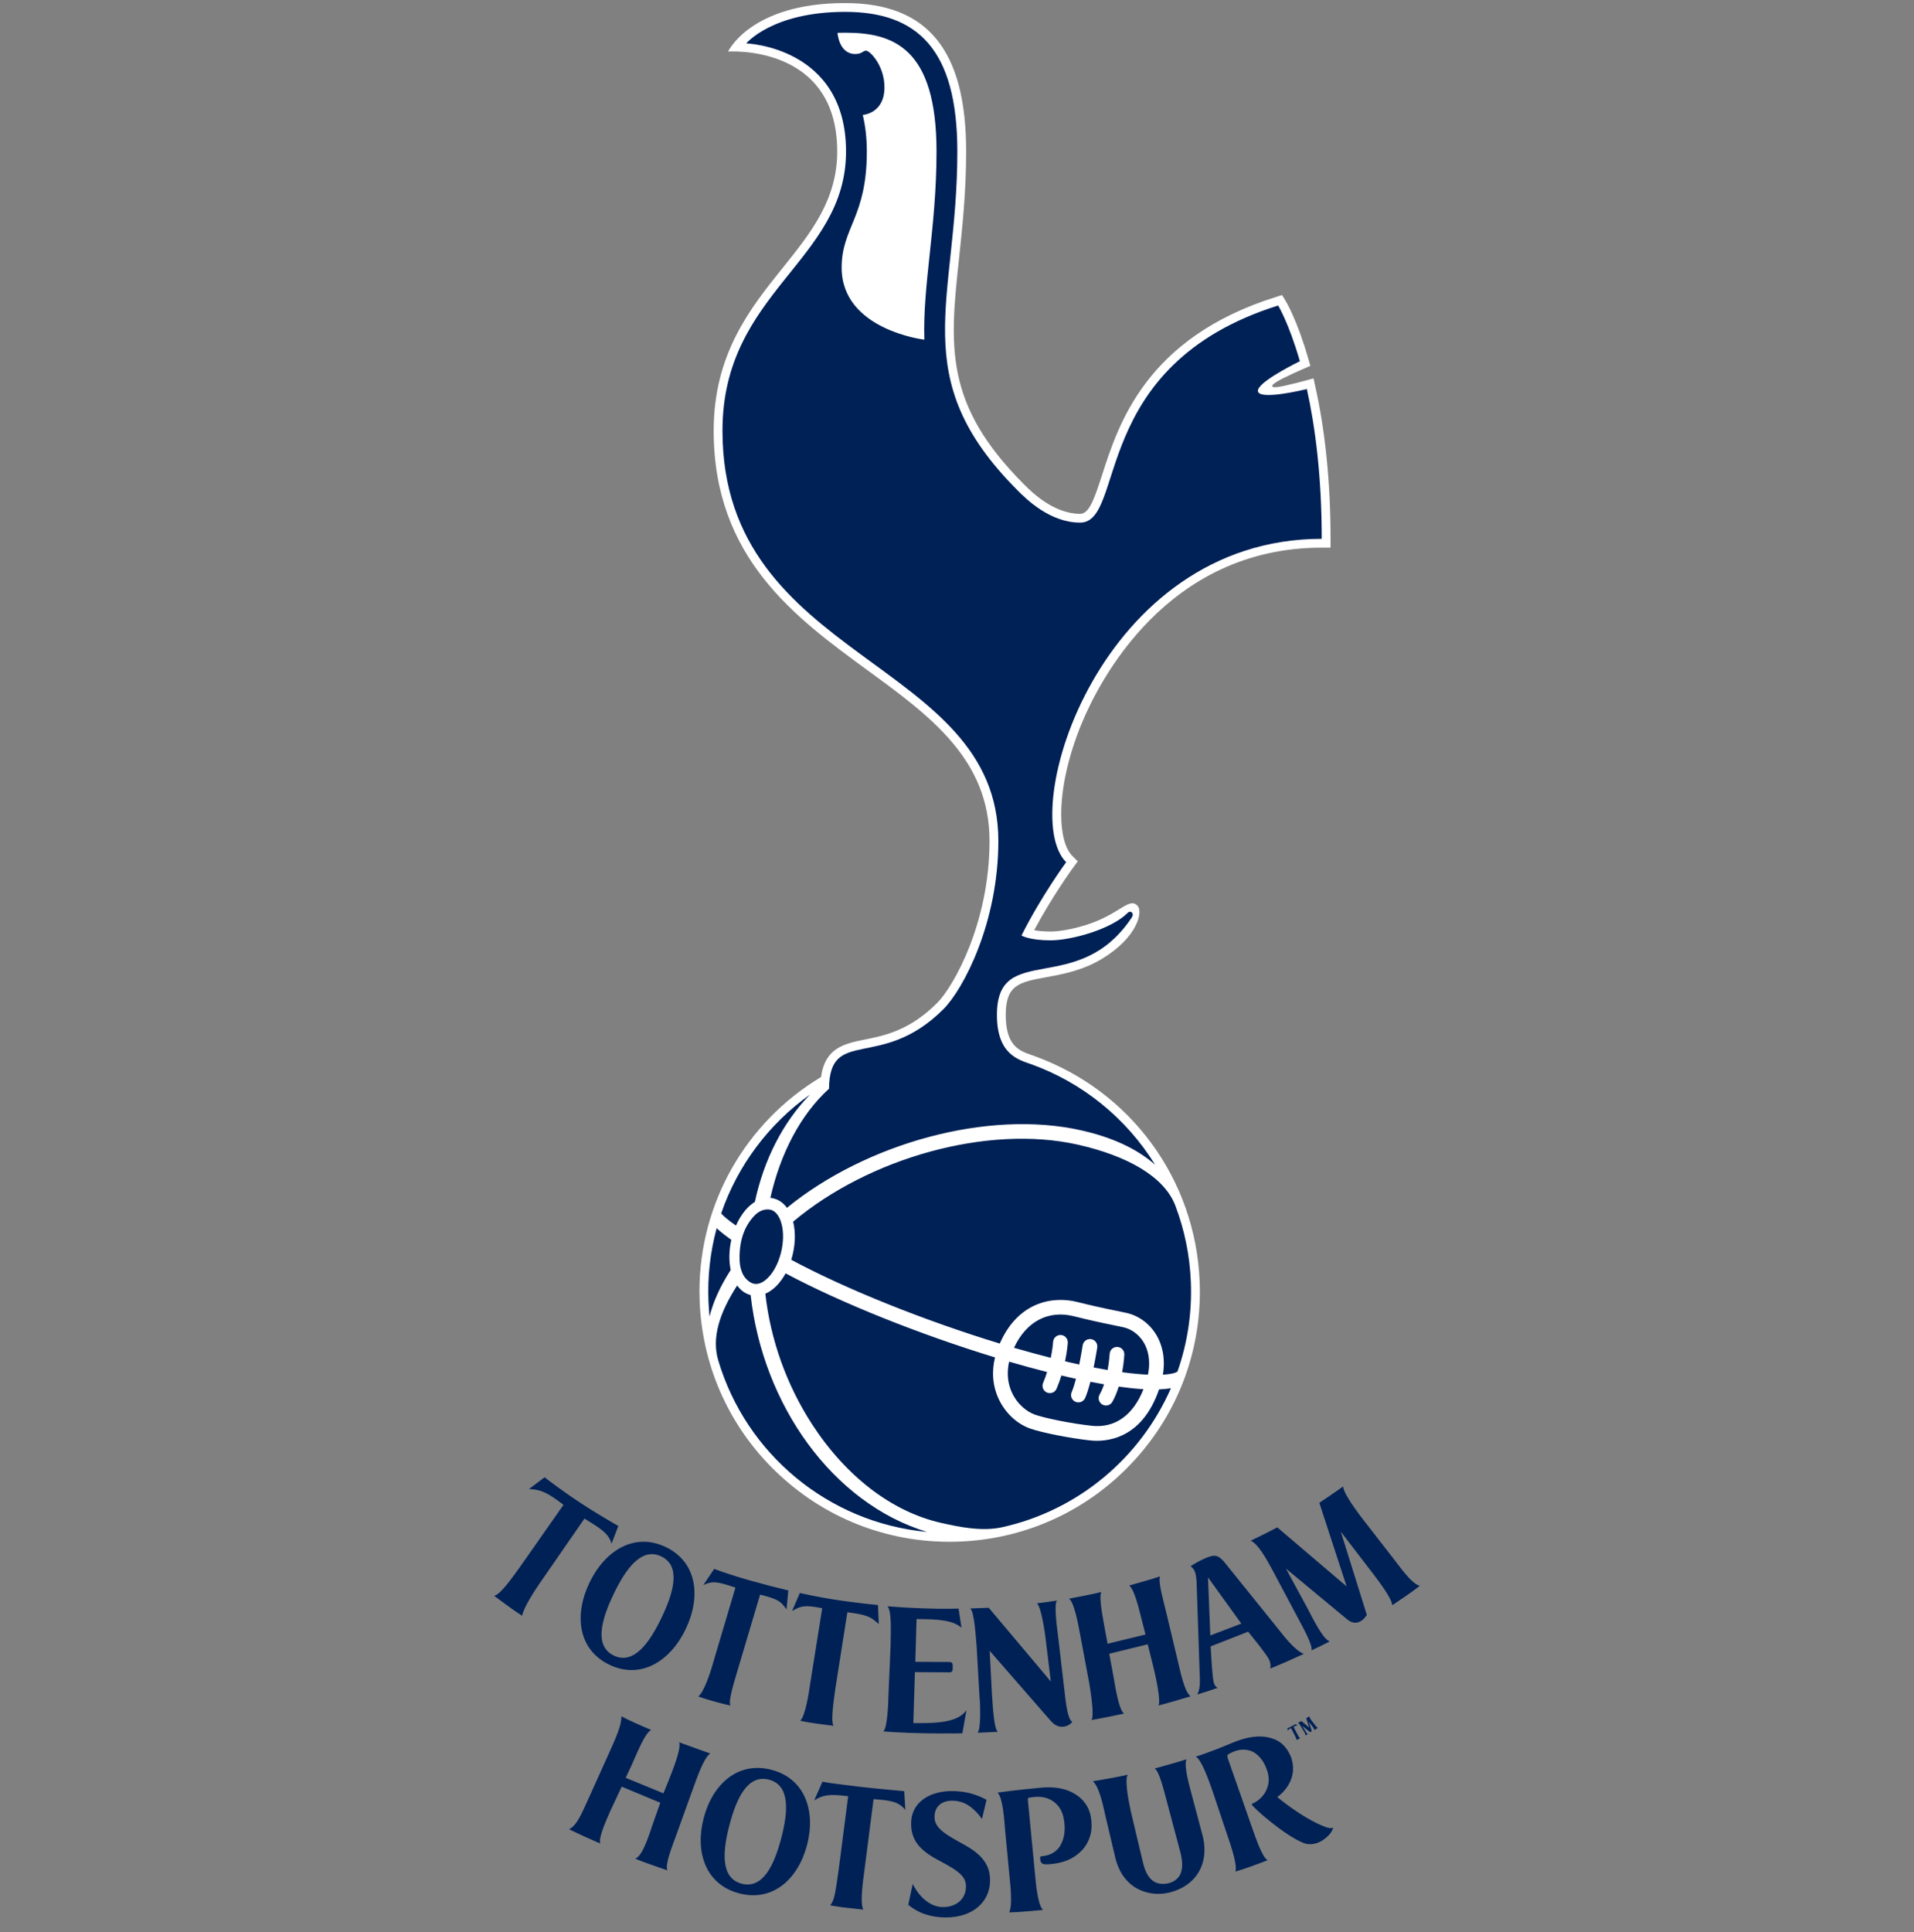 <svg width="108" height="109" viewBox="0 0 108 109" fill="none" xmlns="http://www.w3.org/2000/svg">
<rect x="0" y="0" width="108" height="109" fill="#808080" stroke="none"/>
<g clip-path="url(#clip0)">
<path d="M42.356 73.061C42.056 72.986 41.797 72.799 41.597 72.52C40.582 74.085 40.154 75.485 40.527 76.741C42.088 82.013 46.739 85.905 52.309 86.424C46.986 84.807 43.046 79.26 42.356 73.061ZM41.266 69.945C40.931 69.707 40.644 69.483 40.439 69.288C40.075 70.632 39.919 72.024 39.977 73.416C39.989 73.704 40.01 73.991 40.038 74.274C40.244 73.429 40.65 72.547 41.231 71.647C41.119 71.12 41.137 70.521 41.266 69.945ZM41.529 69.141C41.669 68.822 41.846 68.527 42.055 68.278C42.224 68.079 42.404 67.922 42.594 67.804C43.101 65.444 44.159 63.34 45.705 61.751C43.396 63.393 41.627 65.733 40.696 68.45C40.82 68.619 41.148 68.874 41.529 69.141ZM61.503 81.26C60.351 81.132 58.809 80.828 58.135 80.594C57.384 80.334 56.715 79.707 56.348 78.914C56.16 78.508 56.054 78.068 56.036 77.621C56.023 77.305 56.054 76.956 56.146 76.579C51.92 75.29 47.444 73.5 44.328 71.836C44.222 72.033 44.096 72.219 43.952 72.39C43.718 72.667 43.455 72.869 43.184 72.984C43.476 75.576 44.377 78.117 45.81 80.331C47.712 83.267 50.303 85.279 53.1 85.913C54.092 86.136 55.389 86.415 56.549 86.158C60.85 85.206 64.356 82.231 66.069 78.318C65.869 78.354 65.643 78.374 65.401 78.382C64.42 81.254 62.356 81.354 61.503 81.26ZM67.194 72.308C67.133 70.796 66.828 69.352 66.318 68.012C65.691 66.369 63.594 65.204 60.833 64.579C55.727 63.424 49.02 65.331 44.753 68.921C44.917 69.576 44.868 70.357 44.648 71.07C47.723 72.723 52.195 74.513 56.414 75.797C57.407 73.517 59.309 73.082 60.791 73.452C61.535 73.639 62.283 73.807 63.035 73.957L63.583 74.073C64.288 74.237 64.906 74.706 65.277 75.358C65.54 75.819 65.781 76.548 65.617 77.552C66.135 77.522 66.386 77.435 66.444 77.366C66.998 75.787 67.267 74.08 67.194 72.308ZM64.775 77.552C64.945 76.711 64.761 76.125 64.556 75.767C64.3 75.315 63.876 74.991 63.395 74.879L62.87 74.769C62.106 74.616 61.346 74.445 60.59 74.256C59.143 73.894 57.901 74.557 57.216 76.035C57.904 76.235 58.597 76.424 59.292 76.601C59.401 76.074 59.424 75.709 59.424 75.703C59.431 75.593 59.481 75.491 59.563 75.418C59.645 75.345 59.752 75.307 59.862 75.314C59.916 75.317 59.969 75.331 60.018 75.354C60.067 75.378 60.111 75.411 60.147 75.452C60.183 75.492 60.211 75.54 60.229 75.591C60.247 75.643 60.254 75.697 60.251 75.751C60.249 75.781 60.223 76.2 60.097 76.797C60.231 76.829 60.365 76.86 60.497 76.89C60.633 76.921 60.766 76.95 60.898 76.978C61.015 76.396 61.091 75.901 61.093 75.891C61.111 75.783 61.17 75.686 61.259 75.622C61.347 75.558 61.457 75.531 61.565 75.548C61.673 75.564 61.77 75.622 61.835 75.71C61.9 75.797 61.928 75.907 61.913 76.015C61.907 76.055 61.83 76.551 61.709 77.145C61.986 77.199 62.25 77.246 62.499 77.289C62.591 76.787 62.614 76.387 62.614 76.38C62.617 76.326 62.63 76.272 62.653 76.223C62.676 76.174 62.709 76.13 62.749 76.093C62.79 76.057 62.837 76.029 62.888 76.01C62.939 75.992 62.994 75.984 63.048 75.987C63.102 75.989 63.156 76.002 63.205 76.025C63.254 76.049 63.298 76.081 63.334 76.122C63.371 76.162 63.399 76.209 63.417 76.26C63.436 76.311 63.444 76.365 63.441 76.42C63.44 76.454 63.417 76.873 63.319 77.413C63.893 77.491 64.375 77.533 64.775 77.552ZM57.1 78.564C57.423 79.263 57.987 79.667 58.407 79.812C58.952 80.001 60.395 80.304 61.594 80.435C62.909 80.581 63.937 79.849 64.523 78.371C64.083 78.346 63.612 78.294 63.124 78.226C63.033 78.524 62.917 78.82 62.766 79.084C62.712 79.179 62.622 79.249 62.516 79.278C62.41 79.307 62.297 79.293 62.201 79.238C62.106 79.184 62.036 79.094 62.007 78.987C61.978 78.882 61.993 78.769 62.047 78.673C62.147 78.499 62.229 78.3 62.297 78.096C62.04 78.052 61.781 78.003 61.525 77.954C61.437 78.297 61.336 78.624 61.231 78.868C61.187 78.969 61.104 79.047 61.002 79.088C60.9 79.128 60.786 79.126 60.685 79.082C60.635 79.06 60.59 79.029 60.552 78.99C60.514 78.95 60.485 78.904 60.465 78.853C60.445 78.803 60.435 78.749 60.437 78.695C60.438 78.64 60.449 78.587 60.471 78.537C60.557 78.34 60.638 78.074 60.714 77.786C60.579 77.756 60.446 77.727 60.315 77.697C60.175 77.666 60.033 77.632 59.891 77.598C59.813 77.85 59.723 78.098 59.621 78.341C59.533 78.551 59.289 78.65 59.078 78.561C58.868 78.473 58.769 78.229 58.858 78.019C58.943 77.817 59.019 77.612 59.084 77.403C58.367 77.22 57.653 77.025 56.942 76.817C56.766 77.579 56.919 78.175 57.1 78.564ZM43.454 68.243C43.27 68.21 42.906 68.212 42.542 68.608C41.965 69.233 41.695 70.079 41.736 71.123C41.748 71.389 41.785 71.538 41.861 71.752C41.995 72.132 42.318 72.382 42.554 72.425C42.834 72.476 43.151 72.313 43.446 71.963C44.092 71.197 44.371 69.792 44.054 68.895C43.922 68.521 43.71 68.29 43.454 68.243Z" fill="#002156"/>
<path d="M47.685 0.173C42.349 0.173 41.084 2.909 41.084 2.909C41.084 2.909 47.241 2.464 47.241 8.544C47.241 11.281 45.752 13.136 44.175 15.099C42.344 17.378 40.27 19.962 40.27 24.297C40.27 31.473 44.879 34.839 48.946 37.809C52.49 40.397 55.836 42.84 55.836 47.442C55.836 52.069 53.807 55.656 52.88 56.582C51.327 58.135 49.927 58.418 48.803 58.645C47.649 58.878 46.558 59.102 46.329 60.761C42.057 63.326 39.468 67.896 39.468 72.854C39.468 73.047 39.473 73.242 39.48 73.436C39.634 77.204 41.245 80.687 44.018 83.243C46.791 85.798 50.393 87.121 54.16 86.967C57.928 86.814 61.41 85.201 63.967 82.43C66.523 79.657 67.845 76.055 67.691 72.288C67.457 66.535 63.807 61.55 58.392 59.587L58.413 59.595C58.389 59.585 58.364 59.575 58.339 59.566C58.297 59.55 58.254 59.535 58.212 59.521C57.527 59.284 56.75 59.016 56.75 57.255C56.75 55.548 57.525 55.406 59.067 55.123C59.983 54.955 61.105 54.749 62.205 54.077C64.162 52.882 64.53 51.441 64.173 51.085C63.688 50.599 63.154 51.619 61.183 52.213C60.473 52.427 59.758 52.552 59.275 52.552C58.873 52.552 58.573 52.518 58.354 52.478C59.388 50.54 60.548 48.953 60.561 48.936L60.813 48.592L60.511 48.29C60.111 47.89 59.88 47.058 59.88 45.941C59.88 44.564 60.231 42.755 61.044 40.791C62.006 38.47 65.823 30.896 74.58 30.896H75.077V30.399C75.077 27.269 74.791 24.39 74.227 21.842L74.118 21.347C74.118 21.347 73.267 21.588 72.559 21.746C72.475 21.765 71.813 21.928 71.783 21.788C71.756 21.664 72.267 21.407 72.444 21.319C73.109 20.988 73.938 20.64 73.938 20.64L73.824 20.241C73.199 18.062 72.571 17.02 72.544 16.976L72.341 16.644L71.971 16.762C64.679 19.059 63.12 23.897 62.188 26.788C61.735 28.192 61.454 28.987 60.947 28.987C59.442 28.987 58.197 27.742 57.788 27.333C53.242 22.787 53.59 19.509 54.118 14.547C54.305 12.796 54.516 10.811 54.516 8.545C54.516 2.833 52.345 0.173 47.685 0.173Z" fill="white"/>
<path d="M56.333 47.442C56.333 52.05 54.368 55.797 53.232 56.933C49.713 60.452 46.81 57.889 46.779 61.42C45.182 62.867 44.033 65.065 43.469 67.576C43.504 67.58 43.539 67.585 43.573 67.591C43.904 67.652 44.188 67.841 44.404 68.139C48.874 64.496 55.756 62.581 61.016 63.77C62.688 64.148 64.107 64.766 65.181 65.71C63.566 63.098 61.096 61.081 58.177 60.035C57.484 59.786 56.253 59.502 56.253 57.254C56.253 53.059 60.843 56.321 63.867 51.751C64.015 51.525 63.802 51.328 63.625 51.506C62.71 52.42 60.463 53.049 59.275 53.049C58.085 53.049 57.638 52.778 57.638 52.778C58.761 50.543 60.16 48.641 60.16 48.641C57.352 45.834 62.078 30.398 74.58 30.398C74.58 26.818 74.202 24.025 73.742 21.948C73.445 22.021 71.09 22.576 70.982 22.081C70.887 21.642 72.717 20.691 73.347 20.378C72.732 18.238 72.12 17.235 72.12 17.235C61.404 20.611 63.558 29.483 60.947 29.483C59.248 29.483 57.913 28.161 57.437 27.684C51.036 21.284 54.019 17.049 54.019 8.544C54.019 2.815 51.794 0.669 47.685 0.669C43.577 0.669 42.108 2.449 42.108 2.449C42.108 2.449 47.738 2.631 47.738 8.544C47.738 14.735 40.767 16.443 40.767 24.297C40.766 37.37 56.333 37.124 56.333 47.442ZM48.912 8.544C48.912 7.785 48.83 7.1 48.682 6.482C48.682 6.482 49.907 6.418 49.907 4.926C49.907 3.697 49.087 2.859 48.868 2.859C48.69 2.859 48.646 3.047 48.262 3.047C47.326 3.047 47.258 1.852 47.258 1.852C47.396 1.847 47.539 1.845 47.685 1.845C50.364 1.845 52.844 2.656 52.844 8.545C52.844 10.722 52.638 12.66 52.456 14.369C52.276 16.058 52.109 17.628 52.157 19.162C52.157 19.162 47.491 18.612 47.491 15.102C47.491 12.822 48.912 12.268 48.912 8.544ZM42.356 73.061C42.056 72.986 41.797 72.799 41.597 72.52C40.582 74.085 40.154 75.485 40.527 76.741C42.089 82.013 46.739 85.905 52.309 86.424C46.986 84.806 43.046 79.26 42.356 73.061ZM41.266 69.945C40.931 69.706 40.644 69.483 40.439 69.288C40.075 70.632 39.919 72.024 39.977 73.416C39.989 73.704 40.01 73.991 40.038 74.274C40.244 73.429 40.65 72.547 41.231 71.647C41.119 71.12 41.137 70.521 41.266 69.945ZM41.529 69.141C41.669 68.822 41.846 68.527 42.055 68.278C42.224 68.079 42.404 67.922 42.594 67.804C43.101 65.444 44.159 63.34 45.705 61.751C43.396 63.393 41.627 65.733 40.696 68.45C40.82 68.619 41.148 68.874 41.529 69.141ZM61.503 81.26C60.351 81.132 58.809 80.828 58.135 80.594C57.384 80.334 56.715 79.707 56.348 78.914C56.16 78.507 56.054 78.068 56.036 77.621C56.024 77.305 56.054 76.956 56.146 76.579C51.92 75.29 47.444 73.5 44.328 71.836C44.222 72.033 44.096 72.218 43.952 72.39C43.718 72.667 43.455 72.869 43.184 72.983C43.476 75.576 44.377 78.117 45.81 80.331C47.712 83.267 50.303 85.279 53.1 85.913C54.092 86.136 55.389 86.415 56.549 86.158C60.85 85.206 64.356 82.231 66.07 78.318C65.869 78.353 65.643 78.374 65.401 78.382C64.42 81.254 62.356 81.354 61.503 81.26ZM66.318 68.012C65.691 66.369 63.594 65.204 60.833 64.579C55.727 63.424 49.02 65.331 44.753 68.921C44.917 69.576 44.868 70.357 44.648 71.07C47.723 72.723 52.195 74.513 56.414 75.797C57.407 73.517 59.309 73.082 60.791 73.452C61.535 73.639 62.283 73.807 63.035 73.957L63.583 74.073C64.288 74.237 64.906 74.706 65.277 75.358C65.54 75.819 65.781 76.548 65.617 77.552C66.135 77.522 66.386 77.435 66.444 77.366C66.997 75.787 67.267 74.08 67.194 72.308C67.137 70.838 66.841 69.387 66.318 68.012ZM57.1 78.564C57.423 79.263 57.987 79.667 58.407 79.811C58.952 80.001 60.395 80.304 61.594 80.435C62.909 80.581 63.937 79.849 64.523 78.371C64.083 78.346 63.612 78.294 63.124 78.226C63.033 78.524 62.917 78.82 62.766 79.084C62.739 79.131 62.703 79.173 62.66 79.206C62.617 79.239 62.568 79.264 62.516 79.278C62.463 79.292 62.409 79.296 62.355 79.289C62.301 79.282 62.249 79.265 62.201 79.238C62.154 79.211 62.113 79.175 62.08 79.132C62.046 79.089 62.022 79.04 62.007 78.987C61.993 78.935 61.989 78.88 61.996 78.826C62.003 78.772 62.02 78.72 62.047 78.673C62.147 78.498 62.229 78.3 62.297 78.096C62.04 78.052 61.781 78.003 61.525 77.954C61.437 78.297 61.337 78.624 61.231 78.868C61.187 78.968 61.104 79.047 61.002 79.088C60.9 79.128 60.786 79.125 60.685 79.082C60.635 79.06 60.59 79.028 60.552 78.989C60.514 78.95 60.485 78.904 60.465 78.853C60.445 78.803 60.435 78.749 60.437 78.695C60.438 78.64 60.449 78.587 60.471 78.537C60.557 78.34 60.639 78.074 60.714 77.786C60.579 77.756 60.446 77.727 60.315 77.697C60.175 77.666 60.033 77.632 59.891 77.598C59.813 77.85 59.724 78.098 59.621 78.341C59.533 78.551 59.289 78.65 59.078 78.561C58.868 78.472 58.769 78.229 58.858 78.019C58.943 77.817 59.019 77.612 59.084 77.403C58.367 77.22 57.653 77.025 56.942 76.817C56.766 77.579 56.919 78.175 57.1 78.564ZM64.775 77.552C64.945 76.711 64.761 76.125 64.556 75.767C64.3 75.315 63.876 74.991 63.395 74.879L62.87 74.768C62.106 74.616 61.346 74.445 60.591 74.255C59.143 73.894 57.901 74.557 57.216 76.035C57.905 76.235 58.597 76.424 59.292 76.601C59.401 76.074 59.424 75.709 59.424 75.703C59.431 75.593 59.481 75.491 59.563 75.418C59.645 75.345 59.752 75.307 59.862 75.314C59.916 75.317 59.969 75.331 60.019 75.354C60.067 75.378 60.111 75.411 60.147 75.452C60.184 75.492 60.211 75.54 60.229 75.591C60.247 75.643 60.254 75.697 60.251 75.751C60.249 75.781 60.223 76.2 60.097 76.797C60.231 76.828 60.365 76.86 60.497 76.889C60.633 76.921 60.766 76.95 60.898 76.978C61.016 76.396 61.091 75.901 61.093 75.891C61.111 75.783 61.17 75.686 61.259 75.622C61.347 75.558 61.457 75.531 61.565 75.547C61.673 75.564 61.77 75.622 61.835 75.71C61.9 75.797 61.928 75.907 61.913 76.015C61.907 76.055 61.83 76.551 61.709 77.145C61.986 77.199 62.25 77.246 62.499 77.289C62.591 76.787 62.614 76.387 62.614 76.38C62.617 76.326 62.63 76.272 62.653 76.223C62.676 76.174 62.709 76.13 62.749 76.093C62.79 76.057 62.837 76.028 62.888 76.01C62.939 75.992 62.994 75.984 63.048 75.987C63.102 75.989 63.156 76.002 63.205 76.025C63.254 76.049 63.298 76.081 63.334 76.121C63.371 76.162 63.399 76.209 63.418 76.26C63.436 76.311 63.444 76.365 63.441 76.42C63.44 76.454 63.417 76.873 63.319 77.413C63.893 77.491 64.375 77.533 64.775 77.552ZM43.454 68.243C43.27 68.21 42.906 68.212 42.542 68.608C41.965 69.233 41.695 70.079 41.736 71.123C41.748 71.389 41.785 71.538 41.861 71.752C41.995 72.131 42.318 72.382 42.554 72.425C42.834 72.476 43.151 72.313 43.446 71.963C44.092 71.197 44.371 69.792 44.054 68.895C43.922 68.521 43.71 68.29 43.454 68.243ZM32.741 84.778C33.786 85.468 34.892 86.087 34.892 86.087L34.505 87.091C34.36 86.483 33.757 86.153 32.979 85.671L30.43 89.356C30.119 89.801 29.512 90.773 29.463 91.152C29.463 91.152 29.045 90.887 28.663 90.602C28.265 90.305 27.885 90.03 27.885 90.03C28.265 89.937 28.921 88.97 29.317 88.433L31.796 84.896C30.867 84.178 30.505 84.037 29.849 84.003L30.731 83.341C30.731 83.341 31.579 84.013 32.741 84.778ZM73.124 97.261L73.201 97.346C73.129 97.342 73.069 97.379 72.991 97.423L73.215 97.853C73.259 97.933 73.321 98.053 73.361 98.062C73.361 98.062 73.313 98.089 73.256 98.118C73.206 98.143 73.159 98.162 73.159 98.162C73.159 98.109 73.142 98.066 73.082 97.944L72.848 97.493C72.77 97.532 72.684 97.572 72.661 97.635L72.641 97.51C72.641 97.51 72.757 97.454 72.882 97.39C72.963 97.348 73.043 97.305 73.124 97.261ZM34.39 93.919C32.62 93.074 32.385 91.124 33.256 89.298C34.132 87.465 35.8 86.433 37.563 87.275C39.324 88.116 39.572 90.062 38.696 91.896C37.825 93.722 36.16 94.765 34.39 93.919ZM37.309 87.804C36.178 87.264 35.288 88.543 34.616 89.948C33.945 91.354 33.506 92.859 34.638 93.4C35.77 93.939 36.665 92.652 37.336 91.247C38.008 89.841 38.442 88.344 37.309 87.804ZM42.312 89.16C43.032 89.364 43.755 89.552 44.483 89.725L44.38 90.796C44.059 90.333 43.911 90.219 42.89 89.959L41.651 94.124C41.551 94.506 41.057 95.948 41.215 96.219C41.215 96.219 40.871 96.146 40.316 95.992C39.691 95.819 39.398 95.702 39.398 95.702C39.718 95.491 40.121 94.258 40.253 93.757L41.498 89.564C40.439 89.21 40.193 89.186 39.687 89.421L40.301 88.507C40.301 88.508 40.992 88.786 42.312 89.16ZM47.25 90.267C48.011 90.38 48.776 90.473 49.542 90.546L49.586 91.621C49.145 91.229 48.979 91.102 47.814 90.955L47.14 95.233C47.092 95.625 46.842 97.113 47.036 97.36C47.036 97.36 46.627 97.314 46.063 97.235C45.498 97.155 45.152 97.076 45.152 97.076C45.427 96.861 45.656 95.452 45.704 95.059L46.395 90.728C45.386 90.527 45.179 90.604 44.694 90.886L45.133 89.868C45.133 89.868 46.076 90.089 47.25 90.267ZM51.625 94.334L51.536 97.209C53.043 97.229 54.075 97.133 54.535 96.479L54.304 97.785C54.304 97.785 53.469 97.802 52.247 97.785C50.903 97.766 49.849 97.678 49.849 97.678C50.073 97.457 50.128 96.056 50.131 95.662L50.253 92.841C50.259 92.09 50.327 90.876 50.075 90.62C51.167 90.696 51.028 90.694 52.031 90.733C53.344 90.785 54.088 90.746 54.088 90.746L54.253 91.825C53.741 91.397 52.972 91.347 51.717 91.339L51.648 93.752L53.575 93.763C53.749 93.765 53.76 93.862 53.759 94.055C53.757 94.246 53.755 94.347 53.571 94.345L51.625 94.334ZM60.042 95.199C60.153 96.245 60.263 96.997 60.502 97.134C60.442 97.242 60.253 97.384 60.002 97.411C59.7 97.443 59.472 97.295 59.262 97.052L55.845 93.132L55.974 95.626C56.015 96.018 56.06 97.503 56.304 97.702L55.165 97.753C55.364 97.509 55.311 96.093 55.269 95.7L55.108 92.886C55.066 92.494 54.993 90.937 54.748 90.741L55.792 90.703L59.294 94.862L59.003 92.469C58.961 92.076 58.748 90.65 58.512 90.451C58.512 90.451 58.638 90.439 59.063 90.381C59.487 90.324 59.642 90.293 59.642 90.293C59.445 90.538 59.673 92.001 59.715 92.394L60.042 95.199ZM66.462 93.716C66.584 94.203 66.824 95.453 67.182 95.697C67.182 95.697 66.641 95.854 66.311 95.955C66.017 96.046 65.369 96.214 65.369 96.214C65.522 95.944 65.181 94.444 65.087 94.069L64.762 92.764L62.591 93.297L62.838 94.624C62.909 95.053 63.135 96.497 63.428 96.673C63.428 96.673 63.124 96.736 62.492 96.866C61.962 96.975 61.593 97.033 61.593 97.033C61.755 96.763 61.537 95.424 61.47 94.997L60.944 92.191C60.847 91.667 60.606 90.344 60.316 90.189C60.316 90.189 60.597 90.136 61.217 90.015C61.837 89.895 62.141 89.812 62.141 89.812C61.988 90.127 62.258 91.396 62.331 91.841L62.498 92.732L64.635 92.211L64.404 91.301C64.279 90.819 64.013 89.662 63.716 89.448C63.716 89.448 64.01 89.363 64.604 89.194C65.199 89.026 65.455 88.93 65.455 88.93C65.337 89.251 65.668 90.377 65.805 90.958L66.462 93.716ZM70.429 92.053L68.311 92.882L68.384 94.046C68.431 94.443 68.433 94.808 68.52 95.014C68.556 95.102 68.621 95.175 68.706 95.22C68.706 95.22 68.485 95.3 68.121 95.418C67.757 95.536 67.556 95.594 67.556 95.594C67.683 95.375 67.714 95.073 67.703 94.697L67.516 89.181C67.499 88.981 67.475 88.793 67.408 88.635C67.349 88.495 67.25 88.416 67.181 88.357C67.422 88.201 67.724 88.029 68.031 87.9C68.517 87.695 68.723 87.703 69.078 88.117L72.186 91.972C72.751 92.708 73.251 93.204 73.576 93.302C73.576 93.302 73.258 93.448 72.661 93.715C72.063 93.98 71.668 94.131 71.668 94.131C71.703 94.006 71.707 93.874 71.63 93.675C71.546 93.46 71.241 93.097 71.043 92.822L70.429 92.053ZM70.044 91.596L68.162 88.987L68.294 92.264L70.044 91.596ZM79.306 90.053C78.88 90.341 78.561 90.56 78.561 90.56C78.53 90.141 77.72 89.104 77.482 88.79L75.656 86.408L77.125 91.103C77.068 91.196 76.964 91.327 76.867 91.4C76.577 91.62 76.295 91.577 76.038 91.374L72.561 88.492L73.778 90.733C74.076 91.301 74.649 92.482 75.035 92.599C75.035 92.599 74.795 92.727 74.492 92.874C74.33 92.953 74.168 93.03 74.005 93.106C74.073 92.776 73.508 91.796 73.179 91.168L71.825 88.621C71.414 87.855 70.961 87.075 70.572 86.919C70.873 86.773 70.963 86.728 71.394 86.516C71.753 86.339 72.07 86.165 72.07 86.165L75.984 89.496L74.445 84.781C74.445 84.781 74.651 84.641 75.042 84.379C75.433 84.118 75.785 83.859 75.785 83.859C75.814 84.28 76.63 85.355 76.927 85.74L78.613 87.909C78.97 88.356 79.639 89.349 80.115 89.463C80.114 89.463 79.733 89.764 79.306 90.053ZM73.994 97.05L74.186 97.296C74.243 97.365 74.299 97.45 74.359 97.475C74.359 97.475 74.309 97.511 74.261 97.544C74.212 97.576 74.176 97.602 74.176 97.602C74.163 97.536 74.081 97.433 74.055 97.397L73.85 97.127L74.017 97.659C74.01 97.672 73.999 97.684 73.988 97.693C73.944 97.727 73.912 97.708 73.882 97.684L73.48 97.362L73.637 97.617C73.674 97.683 73.742 97.805 73.795 97.83L73.729 97.868C73.709 97.88 73.688 97.892 73.667 97.903C73.674 97.838 73.593 97.712 73.569 97.668L73.396 97.379C73.356 97.313 73.294 97.216 73.238 97.2C73.238 97.2 73.292 97.172 73.345 97.142C73.379 97.124 73.412 97.103 73.432 97.092L73.878 97.462L73.706 96.934C73.723 96.926 73.749 96.91 73.788 96.886C73.84 96.854 73.882 96.826 73.882 96.826C73.883 96.89 73.957 97.001 73.994 97.05ZM39.244 98.626C39.606 98.759 40.075 98.922 40.075 98.922C39.68 99.208 39.318 100.344 39.083 100.962L38.174 103.484C37.931 104.169 37.516 105.161 37.655 105.515C37.655 105.515 37.155 105.342 36.75 105.199C36.404 105.075 36.207 105.01 35.84 104.853C36.286 104.735 36.706 103.252 36.843 102.879L37.259 101.702L35.08 100.794L34.45 102.14C34.245 102.608 33.754 103.667 33.87 103.999C33.87 103.999 33.486 103.842 32.922 103.583C32.259 103.277 32.114 103.196 32.114 103.196C32.582 102.967 32.858 102.212 33.215 101.449L34.354 98.926C34.739 98.062 35.087 97.313 35.061 96.821C35.061 96.821 35.264 96.942 35.825 97.194C36.271 97.394 36.499 97.495 36.749 97.595C36.395 97.737 35.901 99.01 35.641 99.581L35.307 100.294L37.436 101.171L37.762 100.363C37.915 99.95 38.443 98.716 38.329 98.294C38.329 98.293 38.766 98.452 39.244 98.626ZM41.705 106.813C39.807 106.313 39.204 104.476 39.707 102.562C40.213 100.637 41.65 99.348 43.538 99.845C45.426 100.341 46.042 102.171 45.537 104.095C45.033 106.01 43.603 107.312 41.705 106.813ZM43.392 100.4C42.179 100.081 41.553 101.471 41.165 102.945C40.776 104.419 40.636 105.948 41.848 106.268C43.061 106.586 43.691 105.186 44.079 103.712C44.467 102.238 44.605 100.719 43.392 100.4ZM46.845 107.49C46.845 107.49 46.966 107.359 47.048 107.094C47.164 106.72 47.239 106.001 47.328 105.441L47.859 101.333C46.727 101.191 46.44 101.273 45.943 101.567L46.409 100.515C46.761 100.593 47.542 100.678 48.493 100.798C49.128 100.877 51.022 101.048 51.022 101.048L51.086 102.1C50.669 101.617 50.235 101.573 49.292 101.499L48.763 105.621C48.715 106.004 48.505 107.336 48.714 107.73C48.486 107.704 48.109 107.661 47.793 107.63C47.465 107.597 47.033 107.522 46.845 107.49ZM55.865 106.063C55.878 107.3 54.872 108.195 53.325 108.172C52.121 108.155 51.492 107.66 51.251 107.458L51.502 106.285C51.875 107.033 52.495 107.576 53.191 107.587C53.92 107.597 54.493 107.169 54.505 106.447C54.512 105.922 54.223 105.606 53.009 104.973C51.844 104.372 51.411 103.772 51.411 102.878C51.411 101.661 52.47 101.042 53.715 101.042C54.63 101.041 55.269 101.321 55.669 101.536L55.411 102.611C54.856 101.87 54.353 101.595 53.747 101.587C53.15 101.577 52.727 101.903 52.731 102.516C52.735 103.185 53.471 103.547 54.463 104.101C55.603 104.739 55.858 105.379 55.865 106.063ZM61.499 102.275C61.543 102.42 61.57 102.596 61.584 102.734C61.595 102.862 61.601 103.031 61.586 103.191C61.554 103.592 61.364 104.058 61.049 104.385C60.568 104.887 59.942 105.137 59.112 105.175C58.792 105.195 58.715 105.097 58.694 104.866L58.692 104.816C58.692 104.816 58.685 104.727 58.755 104.722L58.835 104.714C59.081 104.684 59.444 104.607 59.737 104.252C60.017 103.887 60.112 103.401 60.063 102.878C60.012 102.336 59.849 101.945 59.484 101.664C59.167 101.42 58.794 101.341 58.411 101.371C58.411 101.371 58.258 101.384 58.087 101.411C58.087 101.411 57.987 101.42 57.996 101.518L58.407 105.779C58.443 106.154 58.545 107.474 58.852 107.747C58.852 107.747 58.502 107.784 57.843 107.838C57.34 107.879 56.947 107.889 56.947 107.889C57.08 107.562 57.058 107.079 57.025 106.516L56.706 103.156C56.67 102.771 56.605 101.453 56.291 101.128C56.291 101.128 57.135 101.003 58.695 100.856C59.511 100.778 60.179 100.882 60.756 101.273C61.133 101.527 61.392 101.897 61.499 102.275ZM67.883 103.648C68.217 105.125 67.524 106.383 65.988 106.767C64.908 107.037 63.353 106.641 62.919 104.747L62.39 102.51C62.251 101.884 62.024 100.775 61.66 100.487C61.66 100.487 62.066 100.429 62.702 100.311C63.337 100.192 63.633 100.121 63.633 100.121C63.466 100.384 63.641 101.421 63.807 102.182L64.482 105.025C64.602 105.546 64.772 105.902 65.064 106.113C65.281 106.269 65.57 106.312 65.871 106.257C66.146 106.206 66.431 106.051 66.58 105.773C66.739 105.482 66.738 105.061 66.616 104.54L65.859 101.697C65.652 100.915 65.413 99.935 65.156 99.771C65.156 99.771 65.465 99.688 66.05 99.52C66.493 99.394 66.756 99.318 66.947 99.25C66.772 99.678 67.188 100.991 67.277 101.366L67.883 103.648ZM74.783 103.066C74.932 103.123 75.092 103.162 75.227 103.105C75.212 103.197 75.125 103.382 74.979 103.532C74.358 104.169 73.774 104.059 73.577 103.981C72.506 103.572 70.714 101.984 70.64 101.811C70.64 101.811 70.622 101.766 70.668 101.747L70.733 101.718C71.013 101.602 71.331 101.285 71.456 100.986C71.656 100.547 71.622 100.153 71.419 99.67C71.208 99.168 70.84 98.852 70.551 98.767C70.124 98.641 69.805 98.741 69.611 98.819C69.611 98.819 69.355 98.919 69.278 98.996C69.278 98.996 69.227 99.039 69.287 99.214L70.64 103.08C70.846 103.648 71.203 104.758 71.526 104.944C71.526 104.944 71.161 105.089 70.606 105.289C70.052 105.489 69.714 105.582 69.714 105.582C69.827 105.15 69.4 103.977 69.293 103.647L68.417 101.037C68.198 100.407 67.799 99.28 67.474 99.099C67.474 99.099 68.113 98.92 69.549 98.317C70.313 97.996 71.053 97.859 71.721 98.054C72.126 98.173 72.4 98.377 72.624 98.702C72.71 98.827 72.773 98.951 72.827 99.078C72.877 99.197 72.911 99.334 72.934 99.46C73.005 99.855 72.945 100.274 72.717 100.67C72.717 100.67 72.511 101.068 72.072 101.381C72.072 101.38 73.483 102.576 74.783 103.066Z" fill="#002156"/>
</g>
<defs>
<clipPath id="clip0">
<rect width="108" height="108.346" fill="white"/>
</clipPath>
</defs>
</svg>
